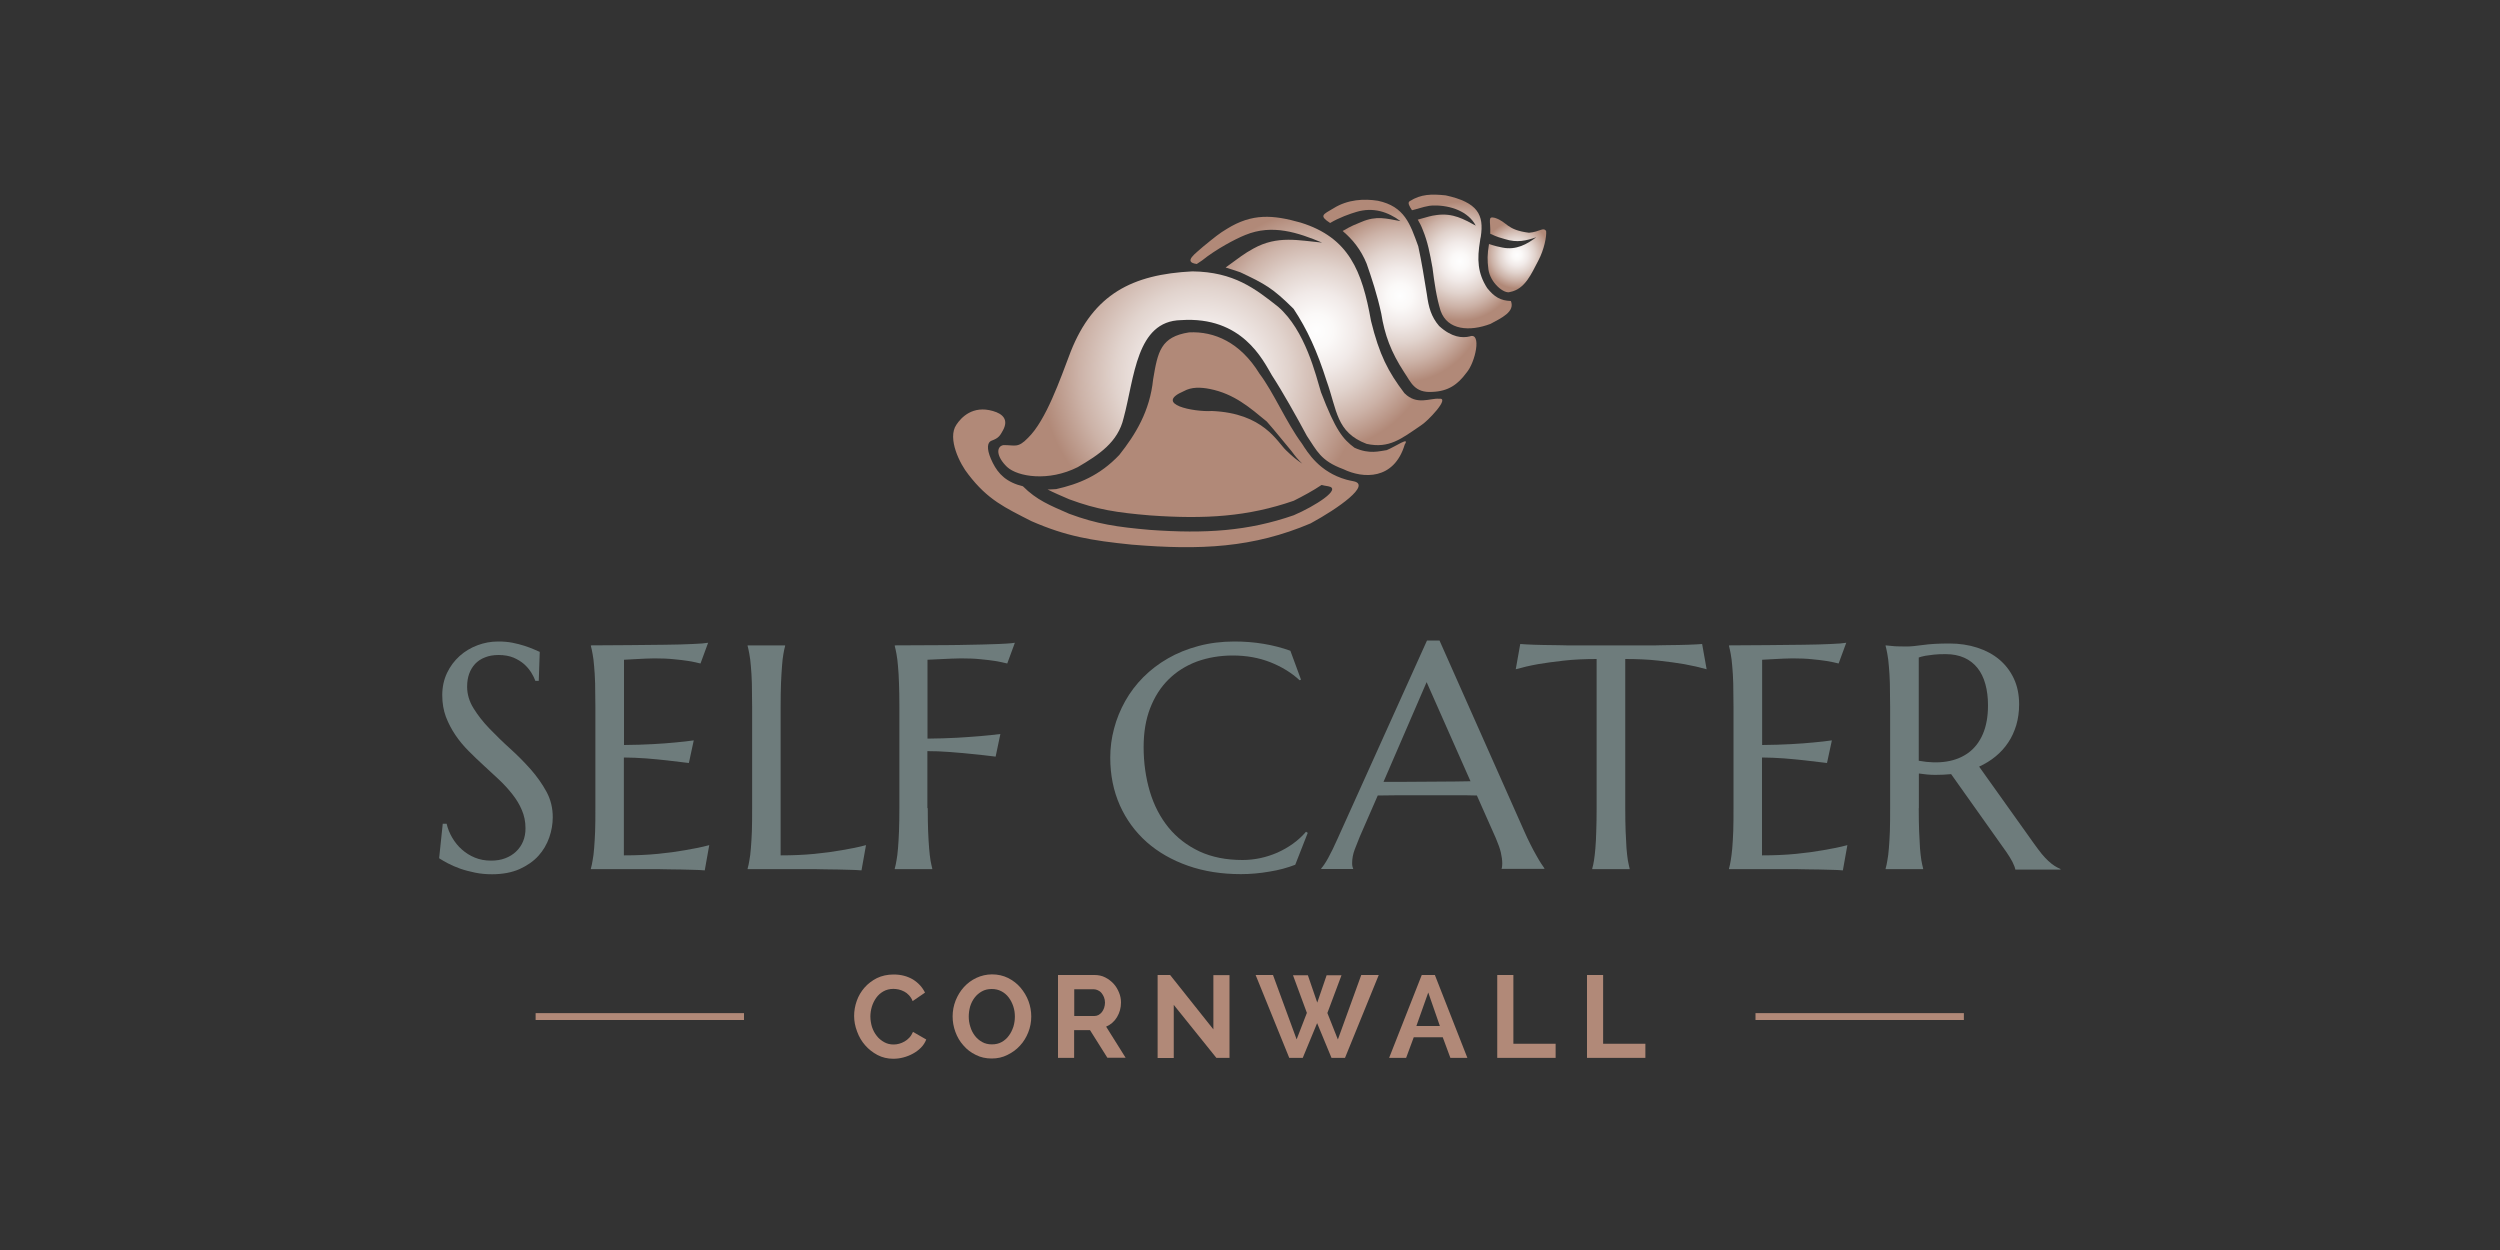 <?xml version="1.0" encoding="utf-8"?>
<!-- Generator: Adobe Illustrator 27.2.0, SVG Export Plug-In . SVG Version: 6.00 Build 0)  -->
<svg version="1.1" id="Layer_1" xmlns="http://www.w3.org/2000/svg" xmlns:xlink="http://www.w3.org/1999/xlink" x="0px" y="0px"
	 viewBox="0 0 2000 1000" style="enable-background:new 0 0 2000 1000;" xml:space="preserve">
<rect x="0" y="0" width="2000" height="1000" fill="#333333" stroke="none"/>
<style type="text/css">
	.st0{fill:#6E7C7C;}
	.st1{fill:#B18978;}
	.st2{fill:url(#SVGID_1_);}
	.st3{fill:url(#SVGID_00000048492058864413627210000005897765923820536223_);}
	.st4{fill:url(#SVGID_00000072275711576401312860000013066117063547889794_);}
	.st5{fill:url(#SVGID_00000147905920152261015470000012656601910243505317_);}
	.st6{fill:url(#SVGID_00000165945025821926064350000014702257902568407743_);}
</style>
<g>
	<path class="st0" d="M431,544.7h-2.7c-0.7-1.9-1.7-4.1-3.2-6.5c-1.5-2.4-3.4-4.7-5.7-6.8c-2.4-2.1-5.3-3.9-8.6-5.3
		c-3.4-1.4-7.4-2.1-11.9-2.1c-4.1,0-7.7,0.6-10.9,1.9c-3.2,1.2-5.8,3-7.9,5.2c-2.1,2.3-3.7,4.9-4.8,8c-1.1,3.1-1.6,6.5-1.6,10.3
		c0,6,1.7,11.7,5.1,17.2c3.4,5.5,7.6,10.9,12.7,16.2c5.1,5.3,10.6,10.7,16.5,16c5.9,5.3,11.4,10.9,16.5,16.6
		c5.1,5.8,9.3,11.8,12.7,18c3.4,6.3,5,13.1,5,20.3c0,5.4-0.9,10.8-2.8,16.3c-1.9,5.4-4.8,10.4-8.7,14.7c-3.9,4.3-9,7.8-15.1,10.6
		c-6.2,2.7-13.5,4.1-22,4.1c-4.7,0-9.3-0.4-13.6-1.3c-4.3-0.9-8.2-1.9-11.9-3.2c-3.6-1.3-6.9-2.7-9.7-4.2c-2.9-1.5-5.2-2.9-7.1-4.1
		l2.9-27.6h3.1c0.9,3.9,2.4,7.6,4.5,11.2c2.1,3.5,4.6,6.7,7.7,9.4c3,2.7,6.5,4.9,10.4,6.5c3.9,1.6,8.2,2.4,12.9,2.4
		c4.2,0,8.1-0.6,11.4-1.9c3.4-1.3,6.3-3.1,8.7-5.4c2.4-2.3,4.3-5,5.6-8.2c1.3-3.2,1.9-6.6,1.9-10.4c0-5.2-1-10.1-2.9-14.5
		c-1.9-4.5-4.4-8.7-7.6-12.7c-3.1-4-6.7-7.9-10.6-11.6c-4-3.8-8-7.5-12.2-11.3c-4.2-3.8-8.2-7.7-12.2-11.7c-4-4-7.5-8.2-10.6-12.8
		c-3.1-4.6-5.6-9.4-7.6-14.6c-1.9-5.2-2.9-10.9-2.9-17.2c0-6.6,1.3-12.5,3.8-17.8c2.5-5.3,5.9-9.8,10.1-13.6c4.2-3.8,9-6.6,14.3-8.6
		c5.3-2,10.8-3,16.5-3c4.2,0,8,0.3,11.5,1c3.5,0.7,6.6,1.5,9.4,2.4c2.8,0.9,5.2,1.8,7.3,2.7c2.1,0.9,3.8,1.7,5.1,2.2L431,544.7z"/>
	<path class="st0" d="M503.8,516.1c10.3-0.1,19.7-0.2,28.3-0.3c8.6-0.1,15.9-0.3,22-0.6c6.1-0.2,10.2-0.6,12.4-1l-6.1,16.6
		c-2.7-0.7-5.9-1.4-9.6-2c-3.2-0.5-7-1-11.6-1.4c-4.5-0.5-9.8-0.7-15.7-0.7c-2,0-4.4,0.1-7.2,0.2c-2.8,0.1-5.5,0.3-8,0.4
		c-3,0.2-6.1,0.4-9.1,0.5V596c8.6-0.1,16.3-0.3,23.2-0.7c6.9-0.4,12.8-0.8,17.6-1.3c5.7-0.5,10.7-1.1,15-1.7l-3.9,18.1
		c-5.7-0.7-11.6-1.4-17.6-2.1c-5.2-0.6-10.8-1.1-16.9-1.6c-6.1-0.4-11.9-0.7-17.5-0.7v78.3c9.8,0,18.9-0.4,27.1-1.2
		c8.2-0.8,15.5-1.8,21.6-2.9c7.2-1.2,13.7-2.5,19.6-4.1l-3.6,20.2c-1-0.1-2.5-0.2-4.5-0.3c-2-0.1-4.2-0.2-6.7-0.2
		c-2.5-0.1-5-0.2-7.7-0.2c-2.7,0-5.3-0.1-7.7-0.1c-2.4,0-4.6-0.1-6.4-0.1c-1.9,0-3.2-0.1-4.1-0.1h-54v-0.5c0.5-1.7,1-3.9,1.4-6.5
		c0.5-2.6,0.9-5.8,1.2-9.6c0.3-3.8,0.6-8.4,0.8-13.7c0.2-5.3,0.2-11.5,0.2-18.5v-81.3c0-7.1-0.1-13.3-0.2-18.5
		c-0.2-5.3-0.4-9.9-0.8-13.7c-0.3-3.9-0.7-7.1-1.2-9.7c-0.5-2.6-0.9-4.8-1.4-6.5v-0.5C483.2,516.2,493.5,516.2,503.8,516.1z"/>
	<path class="st0" d="M624.5,684.3c9.8,0,18.9-0.4,27.1-1.2c8.2-0.8,15.4-1.8,21.6-2.9c7.2-1.2,13.7-2.5,19.6-4.1l-3.6,20.2
		c-1-0.1-2.5-0.2-4.5-0.3c-2-0.1-4.2-0.2-6.7-0.2c-2.4-0.1-5-0.2-7.7-0.2c-2.7,0-5.3-0.1-7.7-0.1c-2.4,0-4.6-0.1-6.4-0.1
		c-1.9,0-3.2-0.1-4.1-0.1h-54v-0.5c0.5-1.7,1-3.9,1.4-6.5c0.5-2.6,0.9-5.8,1.2-9.6c0.3-3.8,0.6-8.4,0.8-13.7
		c0.2-5.3,0.2-11.5,0.2-18.5v-81.3c0-7.1-0.1-13.3-0.2-18.5c-0.2-5.3-0.4-9.9-0.8-13.7c-0.3-3.9-0.7-7.1-1.2-9.7
		c-0.5-2.6-0.9-4.8-1.4-6.5v-0.5h30v0.5c-0.5,1.8-1,3.9-1.4,6.5c-0.5,2.6-0.8,5.8-1.1,9.7c-0.3,3.9-0.6,8.5-0.8,13.7
		c-0.2,5.3-0.3,11.5-0.3,18.5V684.3z"/>
	<path class="st0" d="M742.2,646.5c0,7.1,0.1,13.3,0.3,18.5c0.2,5.3,0.5,9.8,0.8,13.7c0.3,3.8,0.7,7,1.1,9.6
		c0.5,2.6,0.9,4.7,1.4,6.5v0.5h-30v-0.5c0.5-1.7,1-3.9,1.4-6.5c0.5-2.6,0.9-5.8,1.2-9.6c0.3-3.8,0.6-8.4,0.8-13.7
		c0.2-5.3,0.3-11.5,0.3-18.5v-81.3c0-7.1-0.1-13.3-0.3-18.5c-0.2-5.3-0.4-9.9-0.8-13.7c-0.3-3.9-0.7-7.1-1.2-9.7
		c-0.5-2.6-0.9-4.8-1.4-6.5v-0.5c6.9,0,13.9,0,21-0.1c7.1,0,13.9-0.1,20.6-0.1c6.7-0.1,13-0.1,19-0.3c6-0.1,11.4-0.2,16.2-0.4
		c4.8-0.1,8.9-0.3,12.2-0.5c3.3-0.2,5.7-0.4,7.1-0.7l-6.1,16.6c-2.8-0.7-6-1.4-9.6-2c-3.2-0.5-7-1-11.6-1.4
		c-4.5-0.5-9.8-0.7-15.7-0.7c-2,0-4.5,0.1-7.5,0.2c-3,0.1-6,0.3-8.9,0.4c-3.3,0.2-6.8,0.4-10.5,0.5v63.1c8.6-0.1,16.4-0.3,23.6-0.7
		c7.2-0.4,13.3-0.9,18.5-1.3c6-0.5,11.4-1.1,16.2-1.7l-3.8,18.1c-6.2-0.8-12.6-1.5-19-2.1c-5.5-0.6-11.4-1.1-17.7-1.6
		c-6.3-0.5-12.3-0.7-17.9-0.7V646.5z"/>
	<path class="st0" d="M1040.8,543.7l-1.1,0.5c-6.5-6-14.3-10.8-23.4-14.4c-9.1-3.6-19.1-5.4-30.1-5.4c-10.5,0-20.1,1.7-28.9,4.9
		c-8.7,3.3-16.3,8.1-22.5,14.3c-6.3,6.2-11.2,13.9-14.7,23c-3.5,9.1-5.2,19.4-5.2,31c0,12.7,1.7,24.6,5,35.7
		c3.3,11,8.3,20.6,14.9,28.7c6.6,8.1,14.8,14.4,24.7,19.1c9.9,4.6,21.4,6.9,34.5,6.9c4.7,0,9.5-0.5,14.2-1.5c4.7-1,9.3-2.5,13.7-4.4
		c4.4-2,8.5-4.3,12.4-7.1c3.9-2.8,7.4-6,10.5-9.6l1.4,0.9l-10,25.5c-6.2,2.4-13.1,4.3-20.7,5.5c-7.5,1.3-15.1,2-22.8,2
		c-15.4,0-29.5-2.2-42.3-6.7c-12.8-4.5-23.8-10.8-33-18.9c-9.2-8.2-16.4-18-21.5-29.4c-5.1-11.5-7.7-24.2-7.7-38.2
		c0-7.9,1-15.7,3.1-23.4c2-7.7,5-14.9,8.9-21.9c3.9-6.9,8.7-13.3,14.5-19.1c5.8-5.8,12.3-10.8,19.7-15c7.4-4.3,15.5-7.5,24.4-9.9
		c8.9-2.4,18.5-3.6,28.8-3.6c16.1,0,31,2.5,44.7,7.4L1040.8,543.7z"/>
	<path class="st0" d="M1201.3,695.3v-0.5c0.2-0.4,0.3-1.1,0.4-1.9c0.1-0.8,0.1-1.6,0.1-2.2c0-2.6-0.4-5.4-1.1-8.6
		c-0.7-3.1-2.1-7-4.1-11.7l-15.1-34c-4.7-0.2-10.9-0.2-18.6-0.2s-16.1,0-25.1,0c-6.6,0-12.9,0-19.1,0c-6.1,0-11.6,0.1-16.5,0.2
		l-14.4,33c-1.2,3.1-2.6,6.5-4,10.1c-1.4,3.7-2.1,7.4-2.1,11.1c0,1.1,0.1,2,0.3,2.7c0.2,0.7,0.3,1.2,0.5,1.4v0.5H1057v-0.5
		c1.5-1.6,3.4-4.4,5.6-8.4c2.2-4,4.7-9.1,7.4-15.2l71.6-158.7h10l67.8,152.6c1.6,3.6,3.2,7.1,4.9,10.4c1.7,3.4,3.3,6.4,4.8,9
		c1.5,2.7,2.8,4.9,4,6.7c1.2,1.8,2,3,2.4,3.5v0.5H1201.3z M1120.4,625.5c4.8,0,9.8,0,14.9-0.1c5.1-0.1,10.1-0.1,14.9-0.1
		c4.9,0,9.5-0.1,14-0.1c4.5,0,8.6-0.1,12.2-0.2l-35.1-79.3l-34.5,79.8H1120.4z"/>
	<path class="st0" d="M1277.6,527.2c-9.8,0-18.7,0.4-26.6,1.3c-7.9,0.9-14.7,1.8-20.5,2.8c-6.7,1.2-12.6,2.6-17.9,4.1l3.6-20.2
		c1,0.1,2.5,0.2,4.5,0.3c2,0.1,4.2,0.2,6.7,0.3c2.5,0.1,5,0.1,7.7,0.2c2.7,0,5.3,0.1,7.7,0.1c2.4,0,4.6,0.1,6.4,0.1
		c1.9,0,3.2,0.1,4.1,0.1h71.3c0.8,0,2.2,0,4.1-0.1c1.9,0,4-0.1,6.4-0.1c2.4-0.1,5-0.1,7.7-0.1c2.7-0.1,5.3-0.1,7.7-0.2
		c2.5-0.1,4.7-0.2,6.7-0.3c2-0.1,3.5-0.2,4.5-0.3l3.6,20.2c-5.3-1.5-11.3-2.9-18-4.1c-5.7-1-12.6-1.9-20.5-2.8
		c-7.9-0.9-16.8-1.3-26.6-1.3v119.3c0,7.1,0.1,13.3,0.3,18.5c0.2,5.3,0.5,9.8,0.7,13.7c0.3,3.8,0.7,7,1.1,9.6
		c0.5,2.6,0.9,4.7,1.4,6.5v0.5h-29.9v-0.5c0.5-1.7,1-3.9,1.4-6.5c0.4-2.6,0.8-5.8,1.1-9.6c0.3-3.8,0.6-8.4,0.7-13.7
		c0.2-5.3,0.3-11.5,0.3-18.5V527.2z"/>
	<path class="st0" d="M1414.3,516.1c10.3-0.1,19.7-0.2,28.3-0.3c8.6-0.1,15.9-0.3,22-0.6c6.1-0.2,10.2-0.6,12.4-1l-6.1,16.6
		c-2.7-0.7-5.9-1.4-9.6-2c-3.2-0.5-7-1-11.6-1.4c-4.5-0.5-9.8-0.7-15.7-0.7c-2,0-4.4,0.1-7.2,0.2c-2.8,0.1-5.5,0.3-8,0.4
		c-3,0.2-6,0.4-9.1,0.5V596c8.6-0.1,16.3-0.3,23.2-0.7c6.9-0.4,12.8-0.8,17.6-1.3c5.7-0.5,10.7-1.1,15-1.7l-3.9,18.1
		c-5.7-0.7-11.6-1.4-17.6-2.1c-5.2-0.6-10.8-1.1-16.9-1.6c-6.1-0.4-11.9-0.7-17.5-0.7v78.3c9.8,0,18.9-0.4,27.1-1.2
		c8.2-0.8,15.4-1.8,21.6-2.9c7.1-1.2,13.7-2.5,19.6-4.1l-3.6,20.2c-1-0.1-2.5-0.2-4.5-0.3c-2-0.1-4.2-0.2-6.7-0.2
		c-2.5-0.1-5-0.2-7.8-0.2c-2.7,0-5.3-0.1-7.7-0.1c-2.4,0-4.6-0.1-6.4-0.1c-1.9,0-3.2-0.1-4.1-0.1h-53.9v-0.5c0.5-1.7,1-3.9,1.4-6.5
		c0.5-2.6,0.8-5.8,1.2-9.6c0.3-3.8,0.6-8.4,0.8-13.7c0.2-5.3,0.2-11.5,0.2-18.5v-81.3c0-7.1-0.1-13.3-0.2-18.5
		c-0.2-5.3-0.4-9.9-0.8-13.7c-0.3-3.9-0.7-7.1-1.2-9.7c-0.5-2.6-0.9-4.8-1.4-6.5v-0.5C1393.6,516.2,1404,516.2,1414.3,516.1z"/>
	<path class="st0" d="M1535,646.5c0,7.1,0.1,13.3,0.3,18.5c0.2,5.3,0.5,9.8,0.7,13.7c0.3,3.8,0.7,7,1.1,9.6c0.5,2.6,0.9,4.7,1.4,6.5
		v0.5h-30v-0.5c0.5-1.7,1-3.9,1.4-6.5c0.5-2.6,0.9-5.8,1.2-9.6c0.3-3.8,0.6-8.4,0.8-13.7c0.2-5.3,0.2-11.5,0.2-18.5v-81.3
		c0-7.1-0.1-13.3-0.2-18.5c-0.2-5.3-0.4-9.9-0.8-13.7c-0.3-3.9-0.7-7.1-1.2-9.7c-0.5-2.6-0.9-4.8-1.4-6.5v-0.5
		c1.7,0.2,3.4,0.3,5.2,0.5c1.6,0.2,3.4,0.3,5.3,0.3c2,0,4,0.1,6.1,0.1c3.2,0,7.6-0.4,13.2-1.2c5.5-0.8,12.6-1.2,21.2-1.2
		c8,0,15.4,1.1,22.2,3.3c6.8,2.2,12.7,5.3,17.7,9.5c5,4.2,8.9,9.3,11.7,15.3c2.8,6,4.2,12.9,4.2,20.6c0,6-0.8,11.5-2.3,16.7
		c-1.6,5.1-3.7,9.8-6.5,13.9c-2.8,4.2-6.1,7.8-10.1,11.1c-3.9,3.2-8.3,5.9-13.1,8.1l43.9,61.6c2.2,3.1,4.2,5.7,6,8
		c1.9,2.3,3.7,4.2,5.4,5.8c1.7,1.6,3.4,2.9,4.9,3.9c1.6,1,3.2,1.9,4.9,2.6v0.5h-36.1c-0.3-1.6-1.1-3.7-2.4-6.3
		c-1.4-2.6-3-5.2-4.8-7.8l-44.2-62.3c-4.1,0.4-8.3,0.6-12.6,0.6c-4.3,0-8.7-0.4-13.2-1.1V646.5z M1535,608.6
		c8.1,1.5,15.6,1.7,22.4,0.6c6.8-1.1,12.6-3.5,17.5-7.1c4.9-3.7,8.7-8.6,11.4-14.9c2.7-6.3,4.1-13.9,4.1-22.9c0-6.3-0.7-11.9-2.1-17
		c-1.4-5.1-3.5-9.4-6.3-12.9c-2.8-3.5-6.3-6.3-10.6-8.2c-4.2-1.9-9.2-2.9-14.9-2.9c-3.6,0-6.7,0.1-9.4,0.4c-2.7,0.3-4.9,0.6-6.7,0.9
		c-2.2,0.4-4,0.9-5.4,1.4V608.6z"/>
</g>
<g>
	<g>
		<path class="st1" d="M683.3,812.7c0-4,0.7-8.1,2.1-12c1.4-4,3.5-7.5,6.2-10.6c2.7-3.1,6-5.6,9.9-7.6c3.9-1.9,8.4-2.9,13.5-2.9
			c5.9,0,11,1.4,15.4,4c4.3,2.7,7.5,6.2,9.6,10.5l-9.9,6.8c-0.7-1.9-1.7-3.4-2.9-4.7c-1.2-1.3-2.5-2.3-3.9-3
			c-1.4-0.7-2.9-1.3-4.3-1.6c-1.5-0.3-2.9-0.5-4.3-0.5c-3,0-5.7,0.7-8,2c-2.3,1.3-4.2,3-5.7,5.1c-1.5,2.1-2.7,4.5-3.5,7.1
			c-0.8,2.7-1.2,5.3-1.2,7.9c0,2.9,0.5,5.7,1.3,8.4c0.9,2.7,2.2,5.1,3.8,7.1c1.6,2.1,3.6,3.7,5.9,5c2.3,1.3,4.8,1.9,7.6,1.9
			c1.4,0,2.9-0.2,4.4-0.6c1.5-0.4,2.9-1,4.3-1.8c1.4-0.8,2.7-1.8,3.9-3.1c1.2-1.3,2.1-2.8,2.9-4.6l10.6,6.1c-1,2.5-2.4,4.7-4.3,6.6
			c-1.9,1.9-4.1,3.5-6.5,4.8c-2.4,1.3-5,2.3-7.7,3c-2.7,0.7-5.3,1-7.9,1c-4.6,0-8.8-1-12.6-3c-3.8-2-7.1-4.6-9.9-7.8
			c-2.8-3.2-4.9-6.8-6.4-10.9C684.1,821.1,683.3,817,683.3,812.7z"/>
		<path class="st1" d="M793.4,846.8c-4.7,0-8.9-0.9-12.8-2.9c-3.9-1.9-7.2-4.4-9.9-7.6c-2.8-3.1-4.9-6.7-6.4-10.8
			c-1.5-4.1-2.2-8.2-2.2-12.4c0-4.4,0.8-8.6,2.4-12.7c1.6-4,3.8-7.6,6.6-10.7c2.8-3.1,6.2-5.6,10-7.4c3.9-1.8,8.1-2.8,12.6-2.8
			c4.7,0,8.9,1,12.8,2.9c3.9,2,7.2,4.5,9.9,7.7c2.7,3.2,4.9,6.8,6.4,10.8c1.5,4.1,2.2,8.2,2.2,12.3c0,4.4-0.8,8.6-2.4,12.7
			c-1.6,4-3.8,7.6-6.6,10.6c-2.8,3.1-6.1,5.5-10,7.4C802.1,845.9,797.9,846.8,793.4,846.8z M775,813.2c0,2.9,0.4,5.6,1.3,8.3
			c0.8,2.7,2,5,3.6,7.1c1.6,2.1,3.5,3.7,5.8,5c2.3,1.3,4.9,1.9,7.8,1.9c3,0,5.6-0.6,7.9-1.9c2.3-1.3,4.2-3,5.7-5.1
			c1.6-2.1,2.7-4.5,3.6-7.1c0.8-2.7,1.2-5.3,1.2-8.1c0-2.9-0.4-5.6-1.3-8.3c-0.9-2.7-2.1-5-3.7-7.1c-1.6-2.1-3.5-3.7-5.8-4.9
			c-2.3-1.2-4.8-1.8-7.7-1.8c-3,0-5.6,0.6-7.9,1.9c-2.3,1.3-4.2,2.9-5.8,5c-1.6,2.1-2.8,4.5-3.6,7.1
			C775.4,807.8,775,810.5,775,813.2z"/>
		<path class="st1" d="M846.4,846.3V780h29.3c3,0,5.9,0.6,8.4,1.9c2.6,1.3,4.8,3,6.7,5c1.9,2.1,3.3,4.4,4.4,7.1
			c1.1,2.6,1.6,5.3,1.6,8c0,4.3-1.1,8.2-3.2,11.7c-2.1,3.5-5.1,6.1-8.7,7.6l15.6,24.9h-14.6L872,824.1h-12.7v22.2H846.4z
			 M859.3,812.8h16.2c1.2,0,2.3-0.3,3.3-0.8c1-0.6,1.9-1.3,2.7-2.3c0.8-1,1.3-2.1,1.8-3.4c0.4-1.3,0.7-2.7,0.7-4.2
			c0-1.5-0.3-3-0.8-4.3c-0.5-1.3-1.2-2.4-2-3.4c-0.8-1-1.8-1.7-2.9-2.2c-1.1-0.5-2.2-0.8-3.3-0.8h-15.6V812.8z"/>
		<path class="st1" d="M939,803.9v42.5h-12.9V780h10l34.6,43.5v-43.4h12.9v66.2h-10.5L939,803.9z"/>
		<path class="st1" d="M1034.4,780.2h11.9l7.5,21.9l7.5-21.9h11.9l-11.3,30.2l8.4,21.2L1089,780h14l-27,66.3h-10.8l-11.5-27.8
			l-11.5,27.8h-10.8l-26.9-66.3h13.9l18.9,51.5l8.2-21.2L1034.4,780.2z"/>
		<path class="st1" d="M1111.3,846.3l26.1-66.3h10.5l26,66.3h-13.6l-6.1-16.5H1131l-6.1,16.5H1111.3z M1142.6,794l-9.5,26.8h18.8
			L1142.6,794z"/>
		<path class="st1" d="M1197.8,846.3V780h12.9v55h33.8v11.3H1197.8z"/>
		<path class="st1" d="M1269.6,846.3V780h12.9v55h33.8v11.3H1269.6z"/>
	</g>
	<g>
		<rect x="428.5" y="810.5" class="st1" width="166.7" height="5.5"/>
		<rect x="1404.4" y="810.5" class="st1" width="166.7" height="5.5"/>
	</g>
</g>
<g>
	<radialGradient id="SVGID_1_" cx="1213.579" cy="203.911" r="26.898" gradientUnits="userSpaceOnUse">
		<stop  offset="0" style="stop-color:#FEFEFE"/>
		<stop  offset="0.142" style="stop-color:#FBF9F8"/>
		<stop  offset="0.328" style="stop-color:#F1EAE8"/>
		<stop  offset="0.538" style="stop-color:#E1D3CD"/>
		<stop  offset="0.766" style="stop-color:#CCB2A7"/>
		<stop  offset="1" style="stop-color:#B18978"/>
	</radialGradient>
	<path class="st2" d="M1236.9,184.8c-2.4-3.4-5,0.7-13.7,1.4c-18.2-2.3-17-8.5-27.2-11.9c-6.2-1.6-3.4,2.1-3.8,12.7
		c6.3,2.9,7.7,3.1,11.8,4.3c9.8,3.1,17,1.2,25-1.5c-7.4,5.6-16.1,10.4-26.8,8.3c-2.4-0.4-6.7-1.4-11-2.9c-1.4,8.5-1.4,12.8-0.5,20.2
		c1.5,10.9,12.6,20,17.3,18.2c12.2-2.3,17.1-14.7,22.7-25.2C1235.3,199.7,1237.4,189.1,1236.9,184.8z"/>
	
		<radialGradient id="SVGID_00000171716994201269883620000011335810329854634897_" cx="1119.955" cy="236.845" r="69.527" gradientUnits="userSpaceOnUse">
		<stop  offset="0" style="stop-color:#FEFEFE"/>
		<stop  offset="0.142" style="stop-color:#FBF9F8"/>
		<stop  offset="0.328" style="stop-color:#F1EAE8"/>
		<stop  offset="0.538" style="stop-color:#E1D3CD"/>
		<stop  offset="0.766" style="stop-color:#CCB2A7"/>
		<stop  offset="1" style="stop-color:#B18978"/>
	</radialGradient>
	<path style="fill:url(#SVGID_00000171716994201269883620000011335810329854634897_);" d="M1175.9,269.1c-6,1.5-14.5,0.9-24.6-8.3
		c-6.4-7.5-8.4-15-9.8-25.3c-2.1-12.9-4.2-26.2-6.9-38.5c-6.5-17.8-10.8-31.8-32.3-36.4c-10.9-1.7-24-1.2-35.6,6.1
		c-8.3,4.9-11.7,5.8-2.6,11.7c7.1-4.3,16.3-7.5,20.8-8.8c13.7-4.2,25.7,0,35.5,7.3c-11.3-2-19.1-4.6-31.4,0.7
		c-5.2,2.2-7,2.6-14.9,7.2c8,6.7,14.6,14.9,19.2,26.1c4.1,11.8,8.4,24.7,11.7,39.9c2.7,17,7.7,30.7,18.2,46.8
		c5.5,8,8.2,16.9,22.8,15.9c12.6-0.5,20.2-5.9,27-15.1C1180.4,290,1185.5,265.6,1175.9,269.1z"/>
	
		<radialGradient id="SVGID_00000104665765378224678600000006172831958391686043_" cx="1167.92" cy="209.062" r="47.716" gradientUnits="userSpaceOnUse">
		<stop  offset="0" style="stop-color:#FEFEFE"/>
		<stop  offset="0.142" style="stop-color:#FBF9F8"/>
		<stop  offset="0.328" style="stop-color:#F1EAE8"/>
		<stop  offset="0.538" style="stop-color:#E1D3CD"/>
		<stop  offset="0.766" style="stop-color:#CCB2A7"/>
		<stop  offset="1" style="stop-color:#B18978"/>
	</radialGradient>
	<path style="fill:url(#SVGID_00000104665765378224678600000006172831958391686043_);" d="M1189.7,230.4
		c-7.6-11.9-8.2-22.8-5.6-38.1c0.1-1.3,0.1-0.8,0.5-2.8c2.8-17.8-2.5-27.6-28-33.2c-11.5-1.2-19.8-1-28.6,4.5
		c-2.5,1.2-0.2,4.6,1.6,7.4c8-2.2,12.7-3.8,17.2-3.8c13.8-0.3,28,4.9,33.8,16.1c-9.5-5.1-18.1-10.2-31.1-8.5
		c-5.6,0.7-6.2,1.3-15.3,3.7c0,0,0,0,0,0c1.5,2.4,2.9,5.2,4.1,8.4c3.9,9.5,5.6,18.5,7.7,30.2c1.4,11.1,3.1,23.5,6.5,34.4
		c5.5,15.5,23.3,16.7,39.9,10.4c8.7-4.7,19.8-9.7,16.3-18.3C1200.3,240.5,1195.4,237.5,1189.7,230.4z"/>
	<path class="st1" d="M1082.8,385c-2.9-0.6-4-0.8-5.8-1.3c-21.5-6.1-30.8-21.6-35.5-28.9c-12.5-16.8-22.5-40.8-34-56
		c-15.3-24.9-36.1-33.9-56.2-32.9c-22.8,3.5-25.1,15.5-28.8,37.6c-2.6,25.4-14.1,44.1-27.1,60.5c-15.7,16.5-32.4,23.2-50.5,27.3
		c-2.6,0.2-4.8,0.2-6.8,0.3c5.1,2.6,10.7,5,17.2,7.8c22.3,8.3,38.4,10.7,64.5,12.9c44.5,3.2,78.6,1,115.2-11.7
		c7-3.5,15.9-8.3,22.2-12.6c0,0,0.1,0,0.2,0c1.7,0.4,2.5,0.6,5.1,1c11.7,1.9-10.7,16-27.5,23.2c-36.6,12.7-70.7,14.9-115.2,11.7
		c-26.1-2.3-42.2-4.6-64.5-12.9c-15.5-6.8-25.9-10.9-37-22c-1.3-0.4-2.7-0.8-4.2-1.2c-12.1-4.1-17.5-11.7-21.4-20.8
		c-3.6-8.4-2.7-13.2,0.4-14.4c6.2-2.2,7-4.4,9.2-8.2c4.7-8.5,0.2-13.3-8-15.6c-16.2-4.7-25.4,5.2-29.2,11
		c-7.5,10.9,2.9,31.6,9.7,39.9c15.5,20.2,29,26.3,50.3,37.2c27.7,12.1,47.8,15.5,80.2,18.8c55.3,4.6,97.3,2.5,143.2-17
		C1070.6,406.7,1097.3,387.8,1082.8,385z M1028.9,360.3c-7.2-6.8-18.1-29.8-59.4-31.5c-14.3,0.9-47-5.4-22.4-15.9
		c6.1-3.4,13.4-3.2,20.9-1.7c19.4,3.9,31.9,14.9,45.4,26c6.5,7.3,15.4,18.5,19.9,23.8c2.8,3.9,5.6,7.2,8.5,9.9
		C1037.9,368.4,1033.8,365.1,1028.9,360.3z"/>
	
		<radialGradient id="SVGID_00000039104927027540771600000002154642577273185206_" cx="1053.114" cy="264.815" r="96.136" gradientUnits="userSpaceOnUse">
		<stop  offset="0" style="stop-color:#FEFEFE"/>
		<stop  offset="0.142" style="stop-color:#FBF9F8"/>
		<stop  offset="0.328" style="stop-color:#F1EAE8"/>
		<stop  offset="0.538" style="stop-color:#E1D3CD"/>
		<stop  offset="0.766" style="stop-color:#CCB2A7"/>
		<stop  offset="1" style="stop-color:#B18978"/>
	</radialGradient>
	<path style="fill:url(#SVGID_00000039104927027540771600000002154642577273185206_);" d="M1151.2,319c-6.9-0.7-17.7,5.6-27.7-4.5
		c-12.9-17-20-30.5-26.7-57.8c-7.1-39.9-17.6-66.6-56.2-78.6c-22.2-6.3-38.8-7.6-59.1,5c-6.1,3.6-9.8,6.7-19,14.2
		c-5.6,5.2-16.6,12.3-5.1,13.9c0.9-0.7,2.4-1.5,4.2-2.8c11.3-9.1,26.8-17.3,34.6-20.4c21.7-9,42.5-1.8,61.5,6.1
		c-18.6-1.7-35.6-6-54.9,4.7c-7.9,4.3-11.2,7.2-22.3,15.2c3.1,0.9,8.4,2.7,11.7,3.8c19.8,9.4,25.8,12.5,42.7,29.3
		c10.9,16.5,18.9,34,26.4,57.7c8.4,23.3,7.5,41,32,50.3c18.1,3.9,27.6-4,43.5-14.8C1141.5,337.6,1160.8,317.7,1151.2,319z"/>
	
		<radialGradient id="SVGID_00000150088603709064021780000003736426164858845626_" cx="961.941" cy="299.144" r="129.018" gradientUnits="userSpaceOnUse">
		<stop  offset="0" style="stop-color:#FEFEFE"/>
		<stop  offset="0.142" style="stop-color:#FBF9F8"/>
		<stop  offset="0.328" style="stop-color:#F1EAE8"/>
		<stop  offset="0.538" style="stop-color:#E1D3CD"/>
		<stop  offset="0.766" style="stop-color:#CCB2A7"/>
		<stop  offset="1" style="stop-color:#B18978"/>
	</radialGradient>
	<path style="fill:url(#SVGID_00000150088603709064021780000003736426164858845626_);" d="M822.4,350.3c14.4-14,25.6-46.5,34.2-69.1
		c18.3-46,49.2-61.7,97.3-64.1c33.3,0.4,50.3,13.9,68.6,28.3c21.8,18.9,30.2,54.9,34.3,68.4c11.8,30.7,17.5,37.4,26.8,44.4
		c12.2,5.5,20,2.6,25.8,1.9c7.6-3.2,18.6-11.1,14.4-4.5c-8.6,28.7-33.4,27.4-49.2,19.7c-18.2-6.7-21.1-14.8-29.1-26.6
		c-8-14.9-19.4-35.3-28-48.5c-7.1-12-23.7-47.4-72.7-44.1c-35.9,0.7-37.2,46.2-45.9,78.3c-4.5,19.4-19.8,29.4-36.7,39.3
		c-23.4,11.8-48,7.7-56.5-0.1c-8.8-8.4-8.8-16.3-3.1-17.5C812,355.9,814.1,358.9,822.4,350.3z"/>
</g>
</svg>
